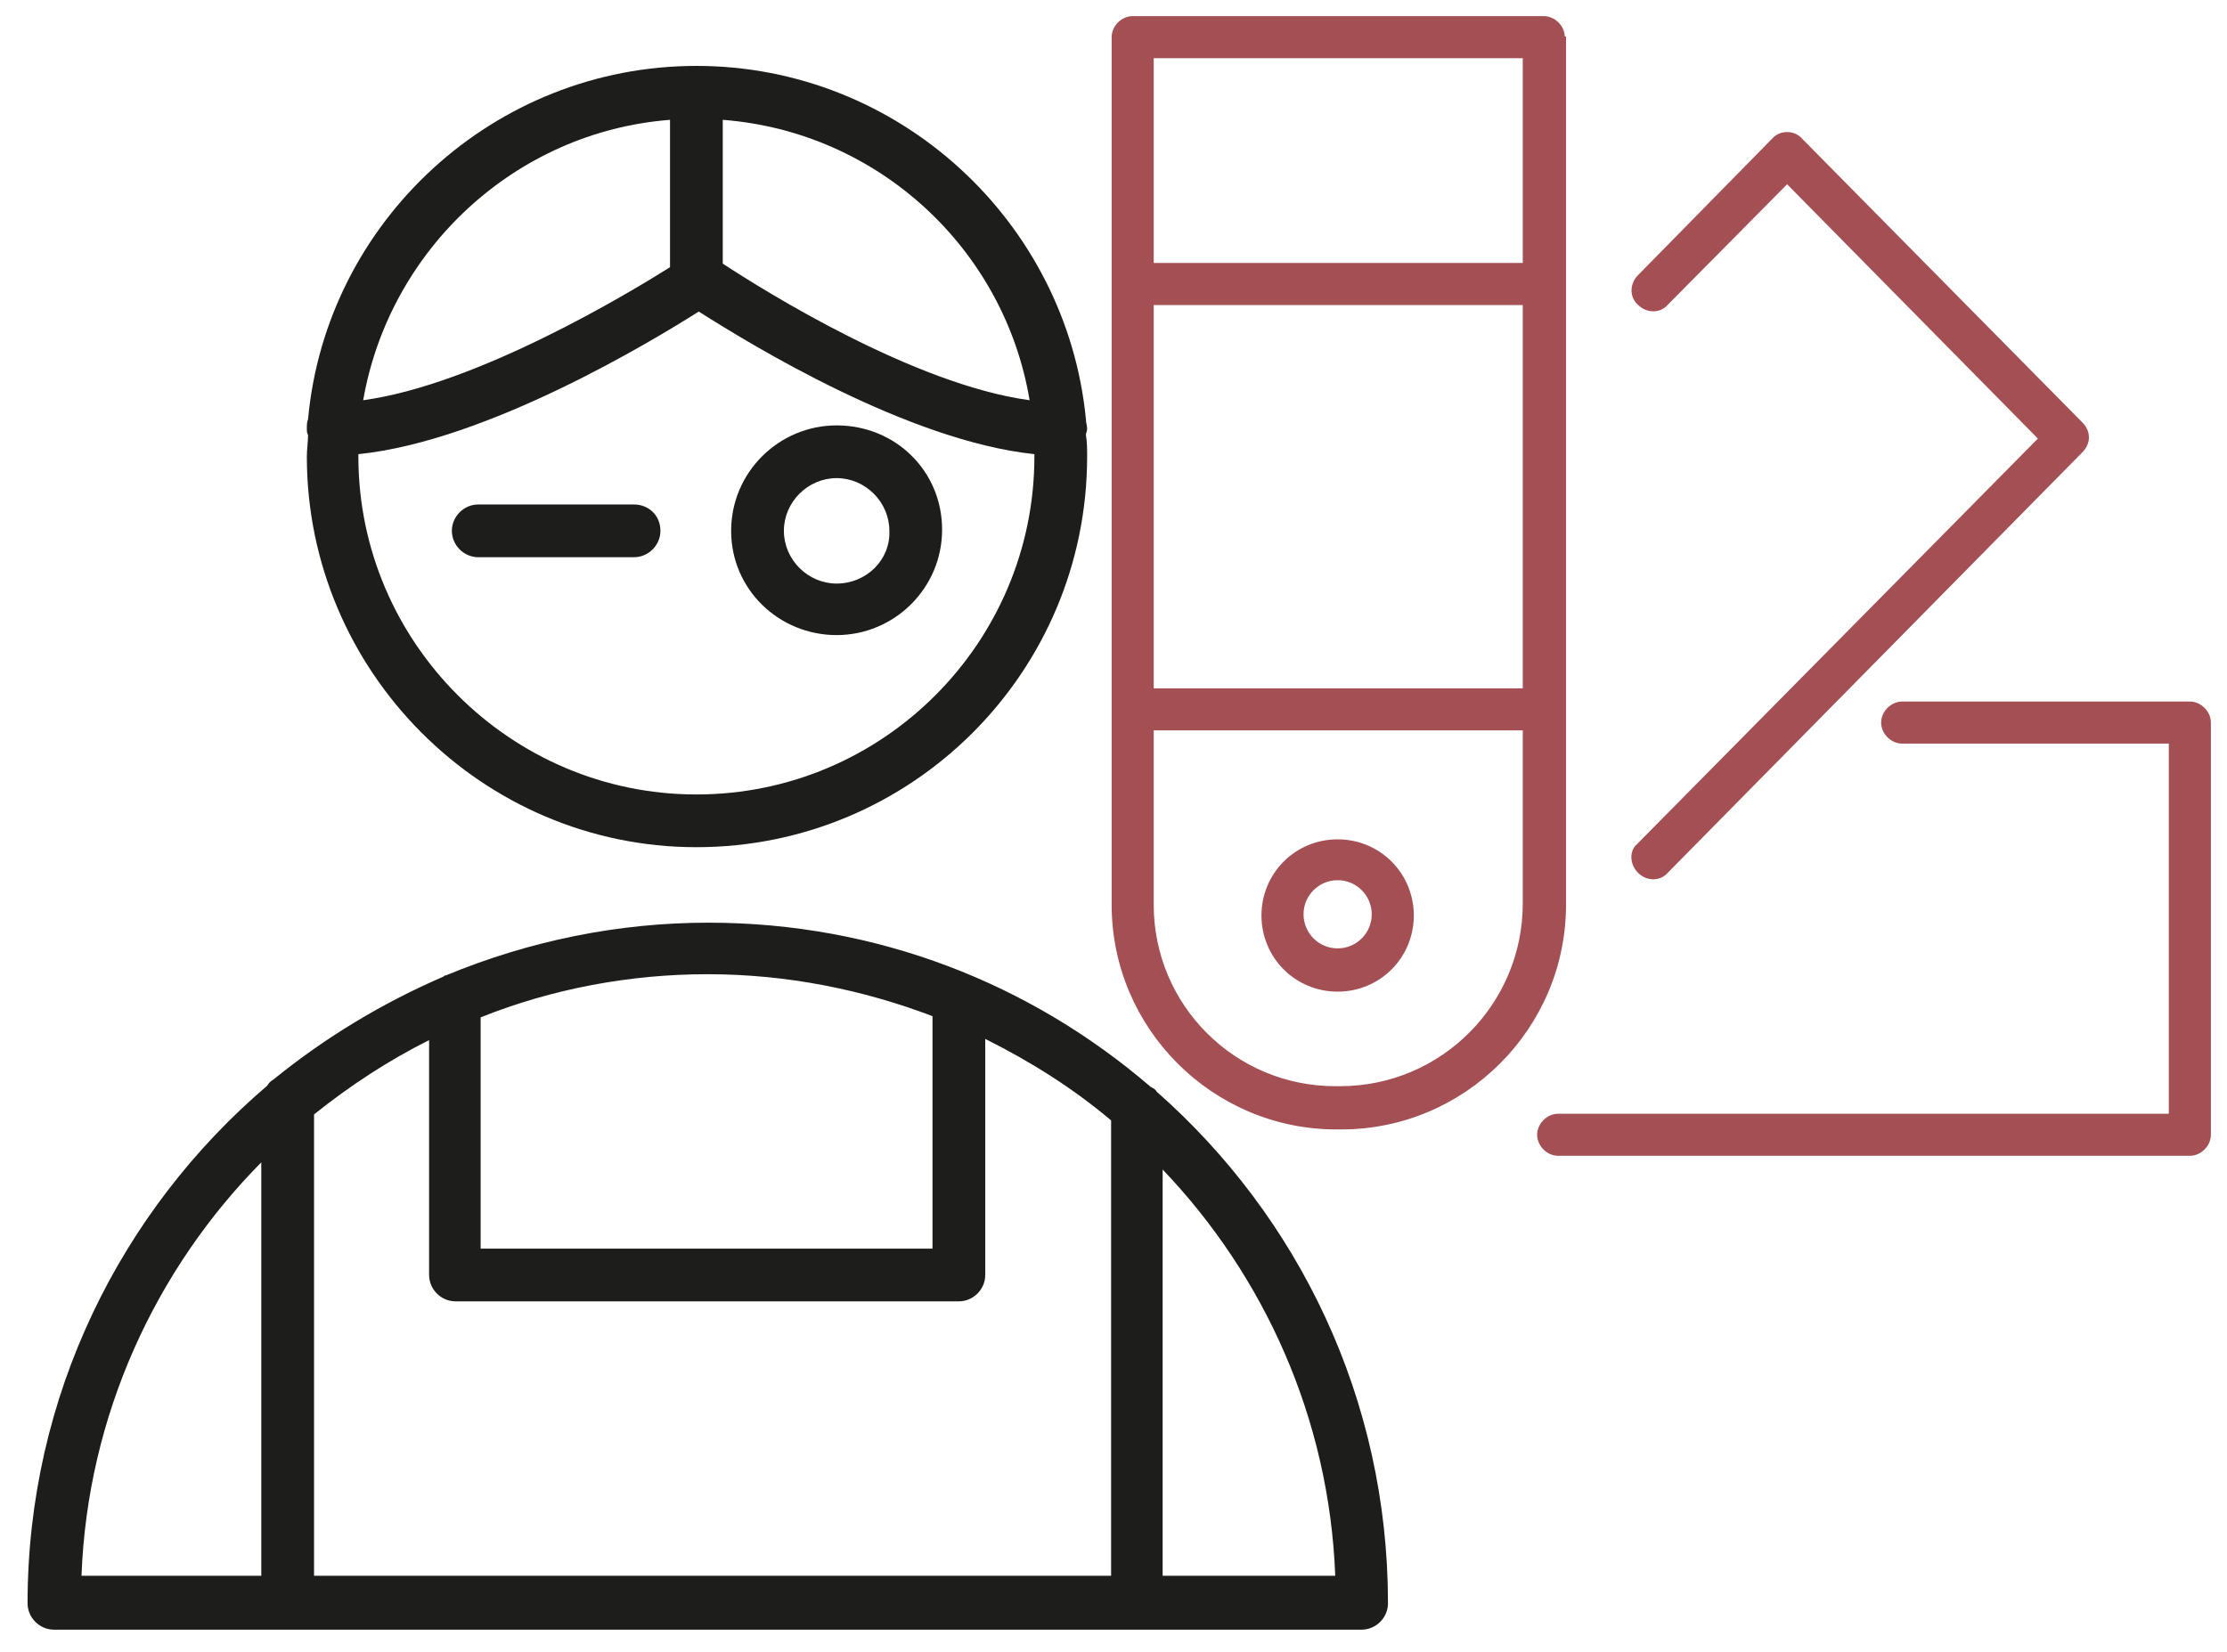 <?xml version="1.0" encoding="UTF-8"?> <svg xmlns="http://www.w3.org/2000/svg" xmlns:xlink="http://www.w3.org/1999/xlink" version="1.1" id="Слой_1" x="0px" y="0px" viewBox="0 0 185.8 137.9" style="enable-background:new 0 0 185.8 137.9;" xml:space="preserve"> <style type="text/css"> .st0{fill-rule:evenodd;clip-rule:evenodd;fill:#1D1D1B;} .st1{fill-rule:evenodd;clip-rule:evenodd;fill:#A44F54;stroke:#A44F54;stroke-width:0.109;} .st2{fill-rule:evenodd;clip-rule:evenodd;fill:none;stroke:#A44F54;stroke-width:0.364;stroke-miterlimit:10;} .st3{fill-rule:evenodd;clip-rule:evenodd;fill:none;stroke:#1D1D1B;stroke-width:0.871;stroke-miterlimit:10;} .st4{fill-rule:evenodd;clip-rule:evenodd;fill:none;stroke:#2A2A29;stroke-width:0.871;stroke-miterlimit:10;} .st5{fill-rule:evenodd;clip-rule:evenodd;fill:none;stroke:#A44F54;stroke-width:0.871;stroke-miterlimit:10;} .st6{fill:#A44F54;stroke:#A44F54;stroke-width:0.109;} .st7{fill-rule:evenodd;clip-rule:evenodd;fill:none;stroke:#A44F54;stroke-width:0.782;stroke-miterlimit:10;} .st8{fill-rule:evenodd;clip-rule:evenodd;fill:none;stroke:#000000;stroke-width:0.568;stroke-miterlimit:10;} </style> <path class="st1" d="M130.5,3.1c0-0.9-0.8-1.7-1.7-1.7H94.5c-0.9,0-1.7,0.8-1.7,1.7v72.4c0,10.3,8.4,18.7,18.7,18.7h0.4 c10.3,0,18.7-8.4,18.7-18.7V3.1z M96.2,25.4h30.9v32.1H96.2V25.4z M127.1,4.8V22H96.2V4.8H127.1z M111.8,90.7h-0.4 c-8.4,0-15.2-6.8-15.2-15.2V60.9h30.9v14.5C127.1,83.8,120.3,90.7,111.8,90.7z M136.7,72.8c0.7,0.7,1.8,0.7,2.4,0c0,0,0,0,0,0 l34.6-35.1c0.7-0.7,0.7-1.7,0-2.4l-23.4-23.7c-0.6-0.7-1.8-0.7-2.4,0l-11.2,11.4c-0.7,0.7-0.7,1.8,0,2.4c0.7,0.7,1.8,0.7,2.4,0l0,0 l10-10.1l21,21.3l-33.5,33.9C136,71,136,72.1,136.7,72.8C136.7,72.8,136.7,72.8,136.7,72.8z M182.7,58.6h-24c-0.9,0-1.7,0.8-1.7,1.7 c0,0.9,0.8,1.7,1.7,1.7h22.3V93h-51c-0.9,0-1.7,0.8-1.7,1.7s0.8,1.7,1.7,1.7h52.7c0.9,0,1.7-0.8,1.7-1.7V60.3 C184.4,59.4,183.6,58.6,182.7,58.6z"></path> <path class="st1" d="M111.6,70.1c-3.5,0-6.3,2.8-6.3,6.3c0,3.5,2.8,6.3,6.3,6.3s6.3-2.8,6.3-6.3C117.9,72.9,115.1,70.1,111.6,70.1z M111.6,79.2c-1.6,0-2.9-1.3-2.9-2.9s1.3-2.9,2.9-2.9c1.6,0,2.9,1.3,2.9,2.9S113.2,79.2,111.6,79.2z"></path> <path class="st0" d="M96.5,91.1c-0.1-0.2-0.3-0.3-0.5-0.4C86,82.1,73.2,77,59.1,77c-7.5,0-14.9,1.5-21.9,4.4c-0.1,0-0.1,0-0.2,0.1 c-5.1,2.2-9.9,5.1-14.2,8.6c-0.2,0.1-0.4,0.3-0.5,0.5c-12.2,10.4-20,25.9-20,43.2c0,1.2,1,2.2,2.2,2.2h109.1c1.2,0,2.2-1,2.2-2.2 C115.8,116.7,108.3,101.5,96.5,91.1z M26.2,93c3-2.4,6.2-4.5,9.6-6.2v19.6c0,1.2,1,2.2,2.2,2.2h42c1.2,0,2.2-1,2.2-2.2V86.7 c3.8,1.9,7.3,4.1,10.5,6.8v38H26.2C26.2,131.5,26.2,93,26.2,93z M77.8,84.8v19.4H40.1V84.9c6-2.4,12.5-3.6,18.9-3.6 C65.7,81.3,72,82.6,77.8,84.8z M21.8,97v34.5h-15C7.3,118.1,13,105.9,21.8,97z M97,131.5V97.6c8.5,8.9,13.9,20.8,14.4,33.9H97z M58.1,70.7c18,0,32.6-14.6,32.6-32.6c0-0.6,0-1.2-0.1-1.8c0-0.2,0.1-0.3,0.1-0.5c0-0.3-0.1-0.5-0.1-0.8C89,18.5,75,5.5,58.1,5.5 c-16.9,0-30.9,13-32.4,29.5c-0.1,0.2-0.1,0.5-0.1,0.8c0,0.2,0,0.3,0.1,0.5c0,0.6-0.1,1.2-0.1,1.8C25.6,56,40.2,70.7,58.1,70.7z M58.1,66.3c-15.5,0-28.2-12.7-28.2-28.2c0-0.1,0-0.1,0-0.2c10.8-1.1,24.6-9.5,28.4-11.9c4.4,2.8,17.5,10.8,28,11.9 c0,0.1,0,0.2,0,0.2C86.3,53.6,73.7,66.3,58.1,66.3z M85.9,33.4c-9.6-1.3-22.1-9.1-25.6-11.4V10C73.3,11,83.8,20.8,85.9,33.4z M55.9,10v12.3c-3.5,2.2-16.1,9.8-25.6,11.1C32.5,20.8,43,11,55.9,10z"></path> <path class="st0" d="M69.8,35.5c-4.8,0-8.8,3.9-8.8,8.8S65,53,69.8,53s8.8-3.9,8.8-8.8S74.7,35.5,69.8,35.5z M69.8,48.7 c-2.4,0-4.4-2-4.4-4.4c0-2.4,2-4.4,4.4-4.4s4.4,2,4.4,4.4C74.3,46.7,72.3,48.7,69.8,48.7z M52.9,42.1h-13c-1.2,0-2.2,1-2.2,2.2 c0,1.2,1,2.2,2.2,2.2h13c1.2,0,2.2-1,2.2-2.2C55.1,43,54.1,42.1,52.9,42.1z"></path> </svg> 